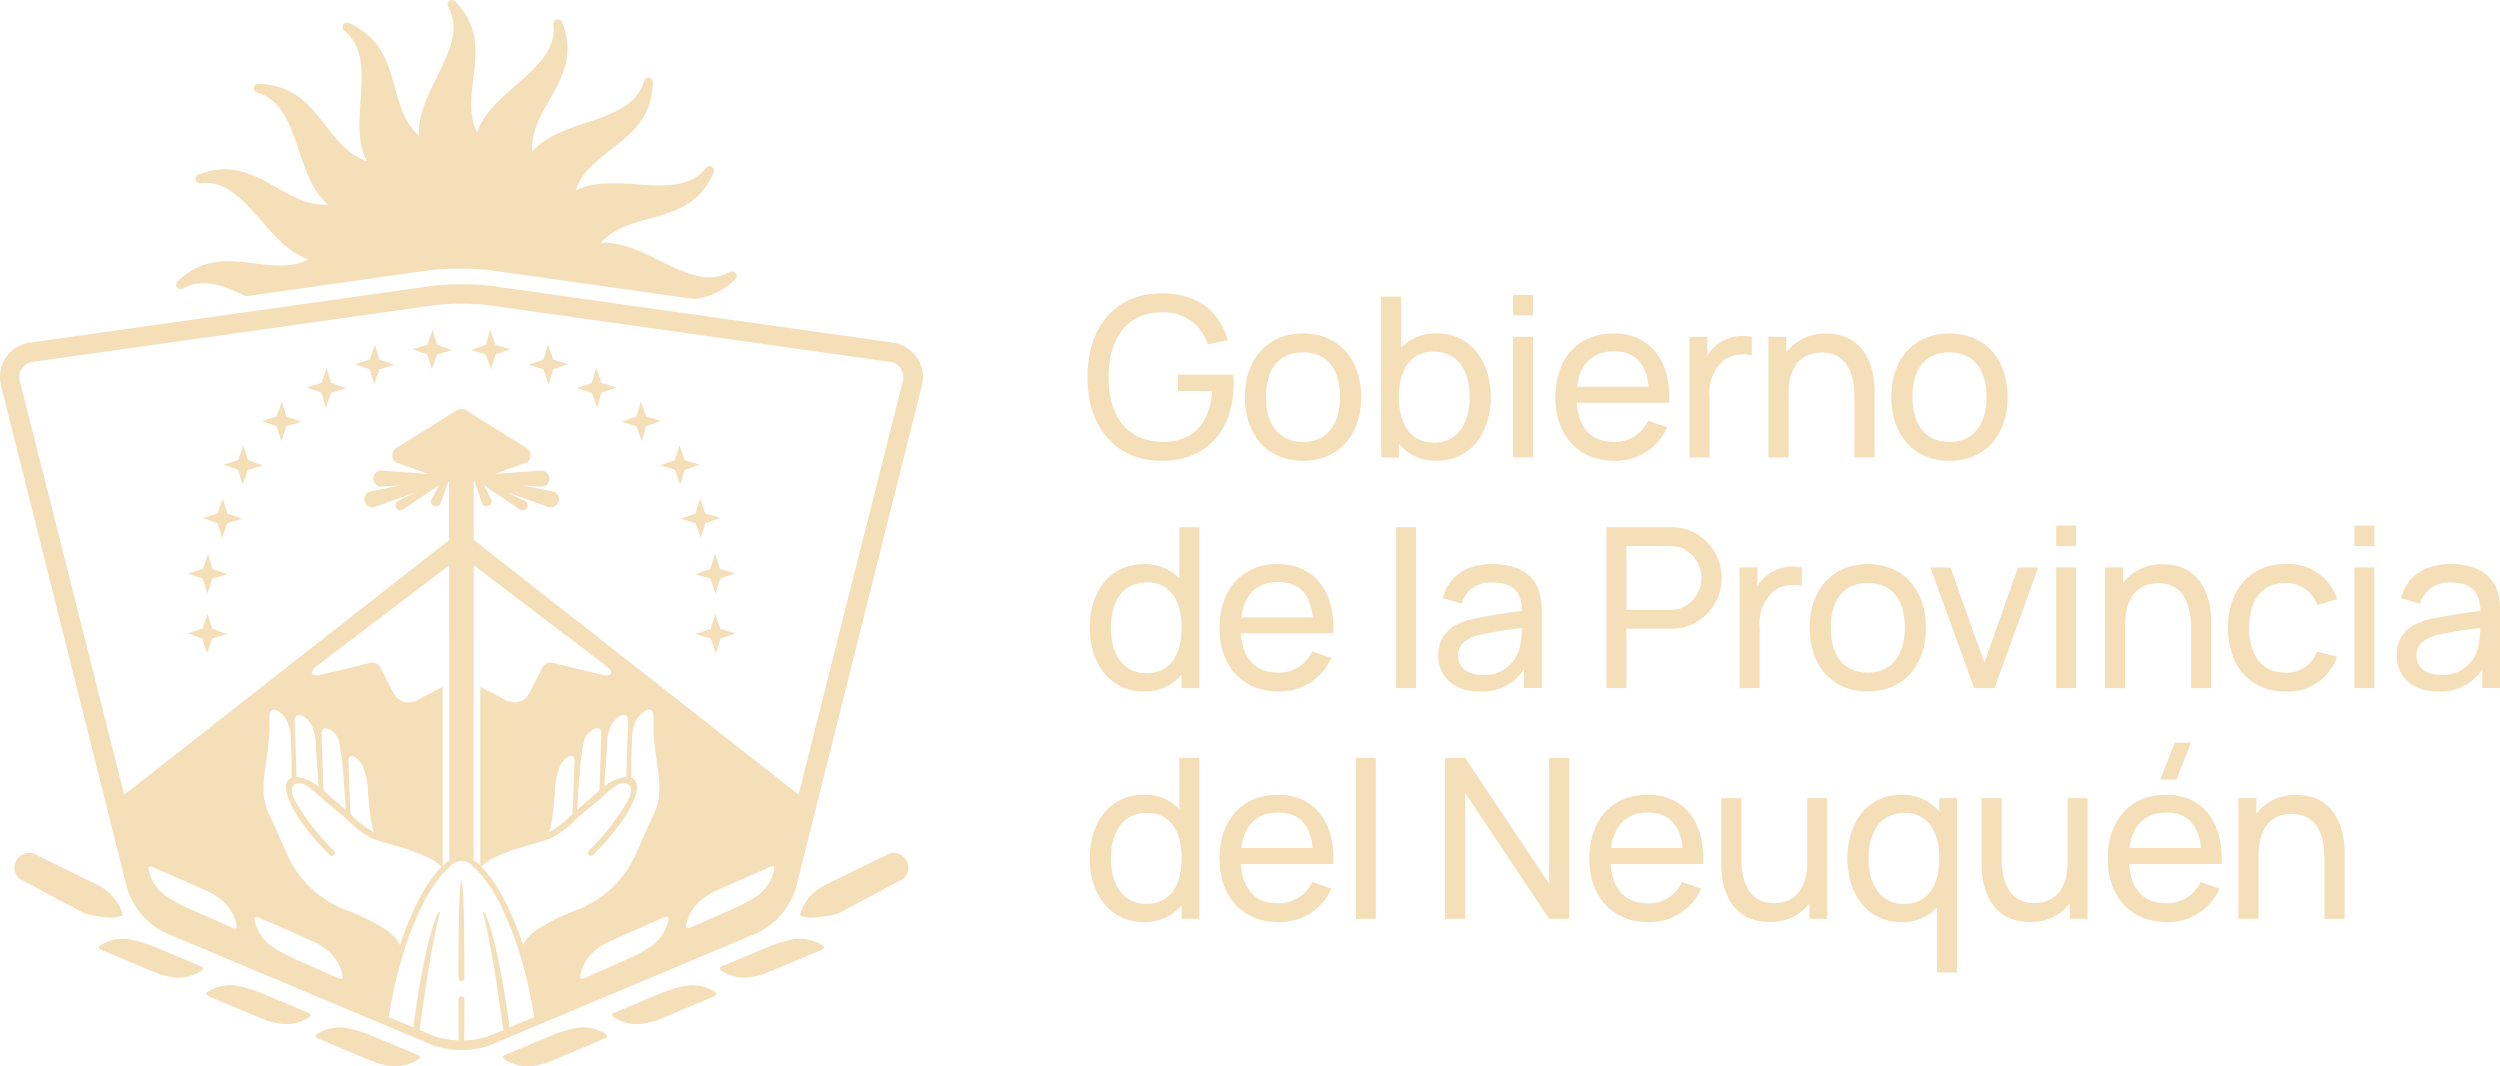 <svg xmlns="http://www.w3.org/2000/svg" width="237.463" height="101.26" viewBox="0 0 237.463 101.26"><g id="Group_6" data-name="Group 6" transform="translate(-259.281 -1533.39)"><path id="Path_87" data-name="Path 87" d="M1719.579,70.2c0-4.871,2.759-7.949,7.036-7.949,3.418,0,5.509,1.709,6.3,4.457l-1.91.393a4.328,4.328,0,0,0-4.3-3.046c-3.417-.021-5.105,2.484-5.126,6.145s1.709,6.134,5.126,6.155c2.95.022,4.479-1.772,4.712-4.818h-3.248v-1.56h5.243c.032.3.043.775.043.9,0,4.192-2.378,7.281-6.846,7.281-4.213,0-7.036-3.036-7.036-7.96" transform="translate(-1357 1499.001)" fill="#f4dfb9"></path><path id="Path_88" data-name="Path 88" d="M1734.522,72.1c0-3.6,2.154-6.039,5.519-6.039,3.438,0,5.529,2.494,5.529,6.039,0,3.6-2.123,6.06-5.529,6.06-3.428,0-5.519-2.5-5.519-6.06m9.042,0c0-2.579-1.178-4.245-3.523-4.245-2.4,0-3.513,1.74-3.513,4.245,0,2.589,1.2,4.266,3.513,4.266,2.366,0,3.523-1.74,3.523-4.266" transform="translate(-1357 1499.001)" fill="#f4dfb9"></path><path id="Path_89" data-name="Path 89" d="M1747.47,77.841V62.558h1.9v4.861a4.5,4.5,0,0,1,3.386-1.359c3.184,0,5.126,2.6,5.126,6.039s-1.932,6.06-5.137,6.06a4.477,4.477,0,0,1-3.587-1.613v1.3Zm8.405-5.742c0-2.42-1.082-4.309-3.417-4.309-2.24,0-3.3,1.773-3.3,4.309,0,2.515,1.04,4.33,3.354,4.33,2.26,0,3.364-1.889,3.364-4.33" transform="translate(-1357 1499.001)" fill="#f4dfb9"></path><path id="Path_90" data-name="Path 90" d="M1760,62.4h1.889v1.953H1760Zm0,3.979h1.889V77.84H1760Z" transform="translate(-1357 1499.001)" fill="#f4dfb9"></path><path id="Path_91" data-name="Path 91" d="M1764.014,72.183c0-3.757,2.186-6.123,5.519-6.123,3.449,0,5.465,2.5,5.3,6.58h-8.788c.149,2.377,1.38,3.725,3.492,3.725a3.459,3.459,0,0,0,3.29-2.017l1.814.627a5.324,5.324,0,0,1-5.019,3.183c-3.386,0-5.6-2.387-5.6-5.975m2.059-1.061h6.792c-.233-2.25-1.326-3.364-3.269-3.364-2.048,0-3.247,1.188-3.523,3.364" transform="translate(-1357 1499.001)" fill="#f4dfb9"></path><path id="Path_92" data-name="Path 92" d="M1776.76,77.84V66.378h1.687v1.815a3.563,3.563,0,0,1,.977-1.114,4.077,4.077,0,0,1,3.247-.7V68.15a3.18,3.18,0,0,0-2.621.436,4.035,4.035,0,0,0-1.39,3.5V77.84Z" transform="translate(-1357 1499.001)" fill="#f4dfb9"></path><path id="Path_93" data-name="Path 93" d="M1784.253,77.84V66.378h1.7v1.475a4.566,4.566,0,0,1,3.82-1.772c3.693,0,4.563,3.247,4.563,5.423V77.84h-1.909V72.1c0-2.154-.691-4.223-3.111-4.223-1.9,0-3.152,1.273-3.152,3.926V77.84Z" transform="translate(-1357 1499.001)" fill="#f4dfb9"></path><path id="Path_94" data-name="Path 94" d="M1795.927,72.1c0-3.6,2.154-6.039,5.519-6.039,3.438,0,5.529,2.494,5.529,6.039,0,3.6-2.123,6.06-5.529,6.06-3.428,0-5.519-2.5-5.519-6.06m9.042,0c0-2.579-1.178-4.245-3.523-4.245-2.4,0-3.513,1.74-3.513,4.245,0,2.589,1.2,4.266,3.513,4.266,2.366,0,3.523-1.74,3.523-4.266" transform="translate(-1357 1499.001)" fill="#f4dfb9"></path><path id="Path_95" data-name="Path 95" d="M1719.791,94.009c0-3.438,1.942-6.039,5.126-6.039a4.5,4.5,0,0,1,3.386,1.359V84.468h1.9V99.751h-1.687V98.456a4.477,4.477,0,0,1-3.587,1.613c-3.2,0-5.137-2.621-5.137-6.06m8.724,0c0-2.536-1.061-4.309-3.3-4.309-2.334,0-3.417,1.889-3.417,4.309,0,2.441,1.1,4.33,3.364,4.33,2.314,0,3.354-1.815,3.354-4.33" transform="translate(-1357 1499.001)" fill="#f4dfb9"></path><path id="Path_96" data-name="Path 96" d="M1732.113,94.094c0-3.757,2.186-6.123,5.519-6.123,3.449,0,5.465,2.5,5.3,6.58h-8.788c.149,2.377,1.38,3.725,3.492,3.725a3.459,3.459,0,0,0,3.29-2.017l1.814.627a5.326,5.326,0,0,1-5.019,3.183c-3.386,0-5.6-2.388-5.6-5.975m2.059-1.061h6.792c-.233-2.25-1.326-3.364-3.269-3.364-2.048,0-3.247,1.188-3.523,3.364" transform="translate(-1357 1499.001)" fill="#f4dfb9"></path><rect id="Rectangle_18" data-name="Rectangle 18" width="1.889" height="15.283" transform="translate(391.891 1583.469)" fill="#f4dfb9"></rect><path id="Path_97" data-name="Path 97" d="M1752.9,96.652c0-1.805,1.071-2.855,2.812-3.365a47.6,47.6,0,0,1,5.147-.859c-.053-1.826-.838-2.7-2.823-2.7a2.768,2.768,0,0,0-2.918,2.006l-1.794-.541c.541-2.006,2.144-3.227,4.733-3.227,2.07,0,3.63.743,4.289,2.24a6.026,6.026,0,0,1,.37,2.451v7.09h-1.676V97.968a4.716,4.716,0,0,1-4.245,2.1c-2.569,0-3.9-1.571-3.9-3.417m7.748-.807a7.7,7.7,0,0,0,.19-1.8,33.428,33.428,0,0,0-4.277.711c-.944.3-1.783.817-1.783,1.889,0,.944.669,1.847,2.3,1.847a3.388,3.388,0,0,0,3.567-2.643" transform="translate(-1357 1499.001)" fill="#f4dfb9"></path><path id="Path_98" data-name="Path 98" d="M1768.875,99.751V84.468h6.039a7.473,7.473,0,0,1,1.125.085,4.854,4.854,0,0,1,0,9.467,7.715,7.715,0,0,1-1.125.085h-4.15v5.646Zm1.889-7.44h4.086a4.493,4.493,0,0,0,.955-.095,3.1,3.1,0,0,0,0-5.859,4.492,4.492,0,0,0-.955-.1h-4.086Z" transform="translate(-1357 1499.001)" fill="#f4dfb9"></path><path id="Path_99" data-name="Path 99" d="M1781.515,99.751V88.289h1.687V90.1a3.552,3.552,0,0,1,.977-1.114,4.081,4.081,0,0,1,3.247-.7v1.773a3.176,3.176,0,0,0-2.621.435,4.038,4.038,0,0,0-1.39,3.5v5.752Z" transform="translate(-1357 1499.001)" fill="#f4dfb9"></path><path id="Path_100" data-name="Path 100" d="M1788.169,94.009c0-3.6,2.154-6.039,5.518-6.039,3.439,0,5.53,2.494,5.53,6.039,0,3.6-2.123,6.06-5.53,6.06-3.428,0-5.518-2.5-5.518-6.06m9.042,0c0-2.579-1.178-4.245-3.524-4.245-2.4,0-3.512,1.74-3.512,4.245,0,2.59,1.2,4.266,3.512,4.266,2.367,0,3.524-1.74,3.524-4.266" transform="translate(-1357 1499.001)" fill="#f4dfb9"></path><path id="Path_101" data-name="Path 101" d="M1803.8,99.751l-4.16-11.462h1.91l3.216,9.053,3.2-9.053h1.921l-4.16,11.462Z" transform="translate(-1357 1499.001)" fill="#f4dfb9"></path><path id="Path_102" data-name="Path 102" d="M1811.591,84.309h1.889v1.953h-1.889Zm0,3.98h1.889V99.751h-1.889Z" transform="translate(-1357 1499.001)" fill="#f4dfb9"></path><path id="Path_103" data-name="Path 103" d="M1816.229,99.751V88.289h1.7v1.475a4.568,4.568,0,0,1,3.821-1.772c3.693,0,4.563,3.247,4.563,5.423v6.336h-1.91V94.009c0-2.154-.69-4.223-3.11-4.223-1.9,0-3.152,1.273-3.152,3.926v6.039Z" transform="translate(-1357 1499.001)" fill="#f4dfb9"></path><path id="Path_104" data-name="Path 104" d="M1827.9,94.02c.032-3.576,2.038-6.049,5.487-6.049a4.789,4.789,0,0,1,4.882,3.332l-1.868.563a3.132,3.132,0,0,0-3.035-2.1c-2.356,0-3.439,1.773-3.46,4.256.021,2.558,1.178,4.256,3.46,4.256a2.97,2.97,0,0,0,2.992-2.006l1.911.5a4.891,4.891,0,0,1-4.9,3.3c-3.492,0-5.434-2.536-5.466-6.049" transform="translate(-1357 1499.001)" fill="#f4dfb9"></path><path id="Path_105" data-name="Path 105" d="M1839.916,84.309h1.889v1.953h-1.889Zm0,3.98h1.889V99.751h-1.889Z" transform="translate(-1357 1499.001)" fill="#f4dfb9"></path><path id="Path_106" data-name="Path 106" d="M1843.928,96.652c0-1.805,1.071-2.855,2.812-3.365a47.6,47.6,0,0,1,5.147-.859c-.053-1.826-.838-2.7-2.823-2.7a2.768,2.768,0,0,0-2.918,2.006l-1.794-.541c.541-2.006,2.144-3.227,4.733-3.227,2.07,0,3.63.743,4.288,2.24a6.026,6.026,0,0,1,.371,2.451v7.09h-1.676V97.968a4.716,4.716,0,0,1-4.246,2.1c-2.568,0-3.894-1.571-3.894-3.417m7.747-.807a7.655,7.655,0,0,0,.191-1.8,33.428,33.428,0,0,0-4.277.711c-.945.3-1.783.817-1.783,1.889,0,.944.669,1.847,2.3,1.847a3.387,3.387,0,0,0,3.566-2.643" transform="translate(-1357 1499.001)" fill="#f4dfb9"></path><path id="Path_107" data-name="Path 107" d="M1719.791,115.919c0-3.438,1.942-6.039,5.126-6.039a4.5,4.5,0,0,1,3.386,1.359v-4.861h1.9v15.283h-1.687v-1.3a4.477,4.477,0,0,1-3.587,1.613c-3.2,0-5.137-2.621-5.137-6.06m8.724,0c0-2.536-1.061-4.309-3.3-4.309-2.334,0-3.417,1.889-3.417,4.309,0,2.441,1.1,4.33,3.364,4.33,2.314,0,3.354-1.815,3.354-4.33" transform="translate(-1357 1499.001)" fill="#f4dfb9"></path><path id="Path_108" data-name="Path 108" d="M1732.113,116c0-3.757,2.186-6.123,5.519-6.123,3.449,0,5.465,2.5,5.3,6.579h-8.788c.149,2.378,1.38,3.726,3.492,3.726a3.459,3.459,0,0,0,3.29-2.017l1.814.626a5.325,5.325,0,0,1-5.019,3.184c-3.386,0-5.6-2.388-5.6-5.975m2.059-1.061h6.792c-.233-2.25-1.326-3.364-3.269-3.364-2.048,0-3.247,1.188-3.523,3.364" transform="translate(-1357 1499.001)" fill="#f4dfb9"></path><rect id="Rectangle_19" data-name="Rectangle 19" width="1.889" height="15.283" transform="translate(388.071 1605.379)" fill="#f4dfb9"></rect><path id="Path_109" data-name="Path 109" d="M1753.54,121.661V106.378h1.911l7.97,11.94v-11.94h1.91v15.283h-1.91l-7.97-11.95v11.95Z" transform="translate(-1357 1499.001)" fill="#f4dfb9"></path><path id="Path_110" data-name="Path 110" d="M1767.241,116c0-3.757,2.186-6.123,5.519-6.123,3.449,0,5.465,2.5,5.3,6.579h-8.788c.149,2.378,1.38,3.726,3.492,3.726a3.459,3.459,0,0,0,3.29-2.017l1.814.626a5.326,5.326,0,0,1-5.019,3.184c-3.386,0-5.6-2.388-5.6-5.975m2.059-1.061h6.792c-.233-2.25-1.326-3.364-3.269-3.364-2.048,0-3.247,1.188-3.523,3.364" transform="translate(-1357 1499.001)" fill="#f4dfb9"></path><path id="Path_111" data-name="Path 111" d="M1779.774,116.535V110.2h1.91v5.742c0,2.154.69,4.224,3.11,4.224,1.9,0,3.152-1.274,3.152-3.927V110.2h1.9v11.462h-1.688v-1.475a4.568,4.568,0,0,1-3.821,1.772c-3.693,0-4.563-3.247-4.563-5.423" transform="translate(-1357 1499.001)" fill="#f4dfb9"></path><path id="Path_112" data-name="Path 112" d="M1791.756,115.919c0-3.438,1.942-6.039,5.126-6.039a4.477,4.477,0,0,1,3.6,1.6V110.2h1.687v16.556h-1.9V120.6a4.466,4.466,0,0,1-3.375,1.38c-3.2,0-5.137-2.621-5.137-6.06m8.724,0c0-2.536-1.061-4.309-3.3-4.309-2.334,0-3.417,1.889-3.417,4.309,0,2.441,1.1,4.33,3.364,4.33,2.314,0,3.354-1.815,3.354-4.33" transform="translate(-1357 1499.001)" fill="#f4dfb9"></path><path id="Path_113" data-name="Path 113" d="M1804.5,116.535V110.2h1.91v5.742c0,2.154.69,4.224,3.11,4.224,1.9,0,3.152-1.274,3.152-3.927V110.2h1.9v11.462h-1.688v-1.475a4.568,4.568,0,0,1-3.821,1.772c-3.693,0-4.563-3.247-4.563-5.423" transform="translate(-1357 1499.001)" fill="#f4dfb9"></path><path id="Path_114" data-name="Path 114" d="M1816.483,116c0-3.757,2.186-6.124,5.519-6.124,3.449,0,5.466,2.505,5.3,6.58h-8.788c.149,2.377,1.38,3.725,3.492,3.725a3.46,3.46,0,0,0,3.29-2.016l1.815.626a5.328,5.328,0,0,1-5.02,3.184c-3.386,0-5.6-2.388-5.6-5.975m2.059-1.061h6.792c-.233-2.251-1.326-3.365-3.268-3.365-2.049,0-3.248,1.189-3.524,3.365m4.309-10h1.539l-1.391,3.5h-1.538Z" transform="translate(-1357 1499.001)" fill="#f4dfb9"></path><path id="Path_115" data-name="Path 115" d="M1828.9,121.661V110.2h1.7v1.475a4.566,4.566,0,0,1,3.82-1.772c3.693,0,4.563,3.247,4.563,5.423v6.336h-1.909v-5.742c0-2.154-.691-4.224-3.111-4.224-1.9,0-3.152,1.274-3.152,3.927v6.039Z" transform="translate(-1357 1499.001)" fill="#f4dfb9"></path><path id="Path_116" data-name="Path 116" d="M1686.13,60.906a6.415,6.415,0,0,1-3.971,1.876l-19.238-2.716a20.848,20.848,0,0,0-2.811-.157h0a22.5,22.5,0,0,0-3.194.171l-17.277,2.45c-2.1-1.016-4.093-1.8-5.986-.733a.427.427,0,0,1-.506-.68c2.418-2.328,4.928-2.013,7.355-1.708,1.769.221,3.464.432,5.108-.374-1.783-.569-3.158-2.139-4.5-3.67-1.738-1.985-3.38-3.859-5.782-3.572a.427.427,0,0,1-.207-.821c3.125-1.226,5.323.026,7.448,1.235,1.55.883,3.036,1.726,4.864,1.61-1.429-1.209-2.1-3.184-2.753-5.111-.846-2.5-1.645-4.861-3.975-5.513a.428.428,0,0,1,.125-.839c3.354.064,4.907,2.061,6.407,3.991,1.1,1.409,2.145,2.757,3.878,3.35-.858-1.664-.722-3.746-.587-5.777.176-2.632.34-5.119-1.563-6.614a.428.428,0,0,1,.436-.728c3.076,1.344,3.745,3.783,4.392,6.141.473,1.72.927,3.368,2.3,4.578-.156-1.865.767-3.737,1.668-5.561,1.17-2.366,2.274-4.6,1.088-6.709a.427.427,0,0,1,.68-.506c2.328,2.418,2.013,4.928,1.709,7.355-.221,1.77-.433,3.465.374,5.109.569-1.784,2.138-3.158,3.67-4.5,1.985-1.738,3.859-3.38,3.572-5.782a.427.427,0,0,1,.821-.207c1.225,3.125-.026,5.323-1.235,7.448-.883,1.551-1.727,3.036-1.61,4.864,1.208-1.429,3.184-2.1,5.111-2.752,2.5-.846,4.86-1.646,5.513-3.975a.427.427,0,0,1,.839.124c-.065,3.354-2.061,4.907-3.991,6.407-1.409,1.1-2.758,2.145-3.35,3.878,1.664-.858,3.745-.721,5.777-.587,2.631.176,5.119.34,6.613-1.562a.427.427,0,0,1,.728.435c-1.343,3.076-3.782,3.745-6.14,4.392-1.72.473-3.368.927-4.578,2.3,1.865-.156,3.736.768,5.561,1.668l.006,0c2.364,1.169,4.6,2.27,6.7,1.085a.428.428,0,0,1,.506.681" transform="translate(-1357 1499.001)" fill="#f4dfb9" fill-rule="evenodd"></path><path id="Path_117" data-name="Path 117" d="M1637.853,94.613l-1.424.436-.492,1.413-.434-1.424-1.415-.493,1.426-.435.491-1.413.435,1.424Z" transform="translate(-1357 1499.001)" fill="#f4dfb9"></path><path id="Path_118" data-name="Path 118" d="M1637.889,88.931l-1.426.434-.491,1.414-.433-1.426-1.415-.49,1.426-.435.491-1.414.435,1.425Z" transform="translate(-1357 1499.001)" fill="#f4dfb9"></path><path id="Path_119" data-name="Path 119" d="M1639.291,83.658l-1.424.436-.492,1.413-.436-1.425-1.413-.492,1.426-.435.491-1.413.435,1.424Z" transform="translate(-1357 1499.001)" fill="#f4dfb9"></path><path id="Path_120" data-name="Path 120" d="M1641.243,78.59l-1.424.434-.492,1.415-.434-1.426-1.414-.491,1.425-.435.491-1.413.435,1.424Z" transform="translate(-1357 1499.001)" fill="#f4dfb9"></path><path id="Path_121" data-name="Path 121" d="M1644.907,74.448l-1.424.434-.493,1.414-.435-1.424-1.413-.492,1.426-.435.49-1.414.436,1.425Z" transform="translate(-1357 1499.001)" fill="#f4dfb9"></path><path id="Path_122" data-name="Path 122" d="M1649.153,71.263l-1.426.434-.491,1.414-.435-1.424-1.413-.492,1.426-.435.491-1.413.433,1.424Z" transform="translate(-1357 1499.001)" fill="#f4dfb9"></path><path id="Path_123" data-name="Path 123" d="M1653.741,69.037l-1.426.434-.491,1.415-.435-1.424-1.414-.493,1.425-.435.492-1.413.434,1.424Z" transform="translate(-1357 1499.001)" fill="#f4dfb9"></path><path id="Path_124" data-name="Path 124" d="M1659.219,67.634l-1.426.434-.491,1.414-.433-1.424-1.415-.492,1.426-.435.491-1.414.433,1.425Z" transform="translate(-1357 1499.001)" fill="#f4dfb9"></path><path id="Path_125" data-name="Path 125" d="M1645.613,130.6l-.263-.108.006,0-4.391-1.833a13.9,13.9,0,0,0-1.949-.6,4,4,0,0,0-2.98.534c-.349.194.017.407.017.407s5.465,2.323,5.686,2.363a6.3,6.3,0,0,0,.925.224,4,4,0,0,0,2.973-.582c.346-.2-.024-.407-.024-.407" transform="translate(-1357 1499.001)" fill="#f4dfb9" fill-rule="evenodd"></path><path id="Path_126" data-name="Path 126" d="M1635.4,126.184l-.262-.108.006,0-4.391-1.833a13.8,13.8,0,0,0-1.949-.6,4,4,0,0,0-2.981.534c-.349.194.018.407.018.407s5.465,2.323,5.685,2.363a6.307,6.307,0,0,0,.926.224,4,4,0,0,0,2.973-.582c.345-.2-.025-.407-.025-.407" transform="translate(-1357 1499.001)" fill="#f4dfb9" fill-rule="evenodd"></path><path id="Path_127" data-name="Path 127" d="M1656,134.607l-.262-.108.006,0-2.814-1.176-.265-.11-.266-.111-1.046-.437a13.812,13.812,0,0,0-1.948-.6,4,4,0,0,0-2.982.535c-.348.193.019.406.019.406s5.465,2.323,5.684,2.364c.129.037.259.075.384.108.1.027.2.05.288.071s.181.036.255.044l.027,0a3.979,3.979,0,0,0,2.945-.586c.346-.2-.025-.406-.025-.406" transform="translate(-1357 1499.001)" fill="#f4dfb9" fill-rule="evenodd"></path><path id="Path_128" data-name="Path 128" d="M1627.782,121.4l.175-.076-.042-.188a4.621,4.621,0,0,0-2.34-2.677l-5.736-2.812a1.362,1.362,0,0,0-1.957.419,1.348,1.348,0,0,0,.284,1.807l6.178,3.3a11.544,11.544,0,0,0,2.5.374,2.4,2.4,0,0,0,.936-.147" transform="translate(-1357 1499.001)" fill="#f4dfb9" fill-rule="evenodd"></path><path id="Path_129" data-name="Path 129" d="M1703.38,68.362a3.32,3.32,0,0,0-2.328-1.434l-38.131-5.383a25.086,25.086,0,0,0-5.622,0l-38.131,5.383a3.3,3.3,0,0,0-2.779,4.13l9.777,38.972,2.181,8.7a7,7,0,0,0,3.676,4.282l18.335,7.7,2.2.923.256.108.257.107,1.471.618,2.735,1.148a7.34,7.34,0,0,0,2.569.5h.014c.02,0,.042,0,.064,0l.187,0h0c.064,0,.126,0,.19,0,.021,0,.042,0,.063,0h.013a7.342,7.342,0,0,0,2.569-.5l2.735-1.148,1.47-.618.258-.107.256-.108,2.2-.923,18.335-7.7a7,7,0,0,0,3.677-4.282l2.181-8.7,9.776-38.972a3.32,3.32,0,0,0-.45-2.7m-64.934,54.193-.258-.113,0,0-4.351-1.924a13.9,13.9,0,0,1-1.774-1,3.99,3.99,0,0,1-1.664-2.532c-.1-.385.307-.267.307-.267s5.447,2.367,5.627,2.5a6.15,6.15,0,0,1,.8.518,3.993,3.993,0,0,1,1.623,2.557c.093.388-.312.262-.312.262m10.057,4.781-.259-.115v.007l-4.351-1.926a13.9,13.9,0,0,1-1.773-1,4.009,4.009,0,0,1-1.665-2.53c-.1-.387.308-.267.308-.267s5.446,2.365,5.628,2.5a6.5,6.5,0,0,1,.8.518,4.01,4.01,0,0,1,1.624,2.557c.093.389-.312.262-.312.262m4.476-4.606a19.258,19.258,0,0,0-4.138-2.009s-.372-.173-.484-.237a10.1,10.1,0,0,1-4.478-4.268c-.385-.764-.723-1.552-1.065-2.341-.293-.676-.588-1.351-.915-2.007a5.746,5.746,0,0,1-.588-2.352,10.225,10.225,0,0,1,.137-2.016c.159-1.041.3-2.085.394-3.134.059-.667.006-1.345.032-2.015.022-.489.335-.689.765-.447a2.457,2.457,0,0,1,.776.743,4.036,4.036,0,0,1,.5,2.194c.015.4.034.8.053,1.2h0l.013,2.225c-1.515.622.587,3.748.995,4.294a21.594,21.594,0,0,0,1.976,2.364c.309.338.54.577.63.673a.3.3,0,0,0,.239.086.282.282,0,0,0,.174-.081.29.29,0,0,0,.007-.413,21.473,21.473,0,0,1-3.62-4.616,3.781,3.781,0,0,1-.34-.807c-.217-.889.541-1.278,1.384-.735l.094.065a4.876,4.876,0,0,1,.65.5c1.012.972,2.155,1.772,3.179,2.732a8.4,8.4,0,0,0,2.355,1.729c.006,0,1.435.477,2.133.662a17.444,17.444,0,0,1,3.642,1.388c.219.177.7.576.753.59a13.561,13.561,0,0,0-2.3,3.391,29.474,29.474,0,0,0-1.66,4.077,2.779,2.779,0,0,0-.312-.525c-.012-.013-.025-.031-.039-.046a4.849,4.849,0,0,0-.941-.866m3.034-21.889a1.662,1.662,0,0,1-2.457-.825l-1.167-2.268a.849.849,0,0,0-.9-.413l-4.809,1.167c-.337.081-.681.028-.765-.121s.073-.44.349-.652l12.681-9.641.014,28a4.936,4.936,0,0,0-.636.529V99.622Zm-4.217,12.6a9.74,9.74,0,0,1-2.206-1.7c-.051-.051-.166-3.576-.214-5.091-.012-.376.252-.559.571-.357a1.828,1.828,0,0,1,.745.755,7.293,7.293,0,0,1,.515,2.028,29.877,29.877,0,0,0,.323,3.329,7.281,7.281,0,0,0,.266,1.035m-2.677-2.113c-.68-.618-1.447-1.232-2.039-1.794-.1-.1-.085-.35-.091-.494-.062-1.631-.109-3.263-.165-4.893-.017-.54.247-.718.739-.473a1.657,1.657,0,0,1,.9,1.132,17.927,17.927,0,0,1,.363,2.37c.1,1.3.217,2.756.289,4.152m-2.831-5.869c.074,1.157.2,2.425.253,3.653a3.989,3.989,0,0,0-2.087-.924c-.005-.045-.144-4.317-.184-5.189-.032-.642.322-.884.871-.542a2.491,2.491,0,0,1,.72.789,4.577,4.577,0,0,1,.427,2.213m19.379,26.1-.984.413c-1.013-7.58-2.176-10.991-2.505-10.991-.189,0,.544,1.007,1.905,11.244l-1.151.482a7.3,7.3,0,0,1-2.555.495c.017-1.68.015-3.254.012-3.884a.279.279,0,1,0-.557,0c0,.63-.006,2.2.013,3.884a7.3,7.3,0,0,1-2.557-.495l-1.151-.482c1.36-10.237,2.1-11.244,1.906-11.244-.328,0-1.493,3.411-2.505,10.991l-.985-.413L1653.2,131c.041-.256.083-.511.128-.764.026-.155.055-.308.083-.463.019-.1.036-.2.055-.294.031-.163.065-.324.1-.485.017-.089.034-.177.053-.265.033-.157.068-.312.1-.467.02-.092.038-.185.06-.277q.049-.216.1-.429c.023-.1.048-.207.073-.307.031-.128.063-.253.1-.379s.059-.237.09-.354.057-.209.085-.315c.039-.138.076-.276.115-.412.023-.081.047-.16.07-.239.046-.163.094-.326.144-.486a29.9,29.9,0,0,1,1.86-4.725,12.742,12.742,0,0,1,2.251-3.315c.062-.061.123-.118.183-.172.037-.033.073-.064.109-.093a1.431,1.431,0,0,1,2.308,0c.036.029.071.06.109.093.06.054.121.111.183.172a12.718,12.718,0,0,1,2.251,3.315,29.783,29.783,0,0,1,1.861,4.725c.048.16.1.323.143.486.023.079.048.158.07.239.038.136.077.274.114.412.03.106.058.21.086.315s.06.236.091.354.064.251.1.379c.024.1.048.2.072.307.035.142.069.285.1.429.02.092.041.185.061.277.034.155.068.31.1.467.018.088.035.176.054.265.032.161.065.322.1.485.019.1.036.2.054.294.028.155.058.308.086.463q.064.38.125.764Zm8.64-33.182c-.083.149-.428.2-.764.121l-4.809-1.167a.847.847,0,0,0-.9.413l-1.167,2.268a1.662,1.662,0,0,1-2.457.825l-2.307-1.219v16.99a5,5,0,0,0-.636-.529l.014-28,12.68,9.641c.277.212.433.505.349.652m.052,4.867a2.49,2.49,0,0,1,.719-.789c.55-.342.9-.1.872.542-.04.872-.18,5.144-.184,5.189a3.99,3.99,0,0,0-2.087.924c.057-1.228.179-2.5.253-3.653a4.567,4.567,0,0,1,.427-2.213m-.964.9c-.056,1.63-.1,3.262-.164,4.893-.006.144.012.4-.092.494-.591.562-1.359,1.176-2.038,1.794.071-1.4.184-2.85.288-4.152a18.09,18.09,0,0,1,.363-2.37,1.661,1.661,0,0,1,.905-1.132c.492-.245.755-.067.738.473m-2.552,2.5c-.048,1.515-.163,5.04-.214,5.091a9.694,9.694,0,0,1-2.206,1.7,7.153,7.153,0,0,0,.267-1.035,29.877,29.877,0,0,0,.323-3.329,7.259,7.259,0,0,1,.515-2.028,1.831,1.831,0,0,1,.744-.755c.32-.2.584-.019.571.357m-3.6,16.077a4.789,4.789,0,0,0-.941.866c-.014.015-.027.033-.039.046a2.838,2.838,0,0,0-.312.525,29.233,29.233,0,0,0-1.66-4.077,13.617,13.617,0,0,0-2.3-3.391c.052-.014.533-.413.75-.59a17.478,17.478,0,0,1,3.643-1.388c.7-.185,2.127-.659,2.133-.662a8.408,8.408,0,0,0,2.355-1.729c1.024-.96,2.167-1.76,3.178-2.732a4.939,4.939,0,0,1,.65-.5l.095-.065c.842-.543,1.6-.154,1.384.735a3.837,3.837,0,0,1-.34.807,21.493,21.493,0,0,1-3.621,4.616.291.291,0,0,0,.008.413.282.282,0,0,0,.174.081.3.3,0,0,0,.239-.086c.09-.1.321-.335.629-.673a21.61,21.61,0,0,0,1.977-2.364c.408-.546,2.51-3.672.994-4.294l.014-2.225h0q.028-.6.053-1.2a4.018,4.018,0,0,1,.5-2.194,2.454,2.454,0,0,1,.776-.743c.429-.242.743-.042.764.447.027.67-.026,1.348.033,2.015.1,1.049.234,2.093.394,3.134a10.226,10.226,0,0,1,.137,2.016,5.748,5.748,0,0,1-.588,2.352c-.328.656-.623,1.331-.916,2.007-.341.789-.679,1.577-1.064,2.341a10.1,10.1,0,0,1-4.478,4.268c-.112.064-.484.237-.484.237a19.261,19.261,0,0,0-4.138,2.009m12.522-.961a4,4,0,0,1-1.664,2.53,13.9,13.9,0,0,1-1.773,1l-4.352,1.926,0-.007-.259.115s-.405.127-.312-.262a4.006,4.006,0,0,1,1.624-2.557,6.492,6.492,0,0,1,.8-.518c.182-.132,5.628-2.5,5.628-2.5s.408-.12.307.267m10.056-4.783a3.989,3.989,0,0,1-1.665,2.532,13.835,13.835,0,0,1-1.773,1l-4.351,1.924v0l-.257.113s-.405.126-.312-.262a3.988,3.988,0,0,1,1.623-2.557,6.083,6.083,0,0,1,.8-.518c.18-.132,5.627-2.5,5.627-2.5s.408-.118.307.267m12.218-46.378-9.9,39.277-30.858-24.2V80.156l.087.007.712,2.038a.474.474,0,0,0,.87-.375l-.7-1.344,3.421,2.316a.474.474,0,1,0,.474-.82l-1.706-.83,3.944,1.4a.764.764,0,1,0,.407-1.472l-2.938-.594,1.857.131a.763.763,0,0,0,0-1.526l-4.446.315,3.135-1.119a.9.9,0,0,0,.011-1.275l-5.65-3.509a.874.874,0,0,0-.614-.248v-.008c-.008,0-.014.005-.022.005l-.015,0a.066.066,0,0,1-.016,0c-.007,0-.014-.005-.021-.005v.008a.878.878,0,0,0-.615.248l-5.65,3.509a.905.905,0,0,0,.011,1.275l3.135,1.119-4.446-.315a.763.763,0,1,0,0,1.526l1.857-.131-2.938.594a.764.764,0,0,0,.408,1.472l3.944-1.4-1.707.83a.474.474,0,0,0,.475.82l3.421-2.316-.7,1.344a.474.474,0,0,0,.871.375l.712-2.038.087-.007v5.528l-30.859,24.2-9.9-39.277a1.451,1.451,0,0,1,1.244-1.849l38.131-5.383a23.33,23.33,0,0,1,5.1,0l38.131,5.383a1.451,1.451,0,0,1,1.244,1.849" transform="translate(-1357 1499.001)" fill="#f4dfb9"></path><path id="Path_130" data-name="Path 130" d="M1686.131,94.545l-1.413.493-.435,1.424-.491-1.413-1.426-.436,1.415-.491.434-1.425.492,1.414Z" transform="translate(-1357 1499.001)" fill="#f4dfb9"></path><path id="Path_131" data-name="Path 131" d="M1686.1,88.862l-1.413.49-.435,1.426-.491-1.413-1.424-.435,1.413-.492.434-1.425.492,1.415Z" transform="translate(-1357 1499.001)" fill="#f4dfb9"></path><path id="Path_132" data-name="Path 132" d="M1684.693,83.589l-1.413.492-.435,1.425-.491-1.413-1.426-.436,1.415-.491.434-1.425.49,1.414Z" transform="translate(-1357 1499.001)" fill="#f4dfb9"></path><path id="Path_133" data-name="Path 133" d="M1682.742,78.521l-1.415.492-.433,1.425-.491-1.414-1.426-.435,1.413-.491.435-1.425.491,1.414Z" transform="translate(-1357 1499.001)" fill="#f4dfb9"></path><path id="Path_134" data-name="Path 134" d="M1679.079,74.379l-1.415.492-.434,1.424-.492-1.413-1.426-.435,1.415-.491.435-1.426.49,1.415Z" transform="translate(-1357 1499.001)" fill="#f4dfb9"></path><path id="Path_135" data-name="Path 135" d="M1674.831,71.195l-1.413.492-.435,1.424-.491-1.413-1.424-.435,1.413-.491.434-1.425.492,1.414Z" transform="translate(-1357 1499.001)" fill="#f4dfb9"></path><path id="Path_136" data-name="Path 136" d="M1670.244,68.969l-1.413.493-.436,1.424-.492-1.414-1.424-.435,1.413-.492.436-1.424.492,1.414Z" transform="translate(-1357 1499.001)" fill="#f4dfb9"></path><path id="Path_137" data-name="Path 137" d="M1664.765,67.566l-1.413.492-.435,1.424-.491-1.413L1661,67.634l1.415-.491.434-1.426.492,1.415Z" transform="translate(-1357 1499.001)" fill="#f4dfb9"></path><path id="Path_138" data-name="Path 138" d="M1674.607,130.6l.262-.108-.006,0,4.391-1.833a13.939,13.939,0,0,1,1.949-.6,4,4,0,0,1,2.981.534c.349.194-.018.407-.018.407s-5.465,2.323-5.685,2.363a6.311,6.311,0,0,1-.926.224,4,4,0,0,1-2.973-.582c-.345-.2.025-.407.025-.407" transform="translate(-1357 1499.001)" fill="#f4dfb9" fill-rule="evenodd"></path><path id="Path_139" data-name="Path 139" d="M1684.821,126.184l.262-.108-.006,0,4.391-1.833a13.758,13.758,0,0,1,1.949-.6,4,4,0,0,1,2.98.534c.349.194-.017.407-.017.407s-5.465,2.323-5.686,2.363a6.3,6.3,0,0,1-.925.224,4,4,0,0,1-2.973-.582c-.346-.2.025-.407.025-.407" transform="translate(-1357 1499.001)" fill="#f4dfb9" fill-rule="evenodd"></path><path id="Path_140" data-name="Path 140" d="M1664.218,134.607l.261-.108-.005,0,2.813-1.176.265-.11.266-.111,1.047-.437a13.769,13.769,0,0,1,1.948-.6,4,4,0,0,1,2.981.535c.348.193-.018.406-.018.406s-5.466,2.323-5.685,2.364c-.128.037-.258.075-.383.108-.1.027-.2.05-.289.071s-.18.036-.255.044l-.027,0a3.975,3.975,0,0,1-2.944-.586c-.347-.2.025-.406.025-.406" transform="translate(-1357 1499.001)" fill="#f4dfb9" fill-rule="evenodd"></path><path id="Path_141" data-name="Path 141" d="M1692.438,121.4l-.175-.076.042-.188a4.621,4.621,0,0,1,2.34-2.677l5.736-2.812a1.362,1.362,0,0,1,1.957.419,1.348,1.348,0,0,1-.284,1.807l-6.178,3.3a11.544,11.544,0,0,1-2.5.374,2.4,2.4,0,0,1-.936-.147" transform="translate(-1357 1499.001)" fill="#f4dfb9" fill-rule="evenodd"></path><path id="Path_142" data-name="Path 142" d="M1660.389,127.293a.279.279,0,1,1-.558,0c-.005-1.528-.014-8.58.279-9.3.3.72.285,7.772.279,9.3" transform="translate(-1357 1499.001)" fill="#f4dfb9"></path></g></svg>